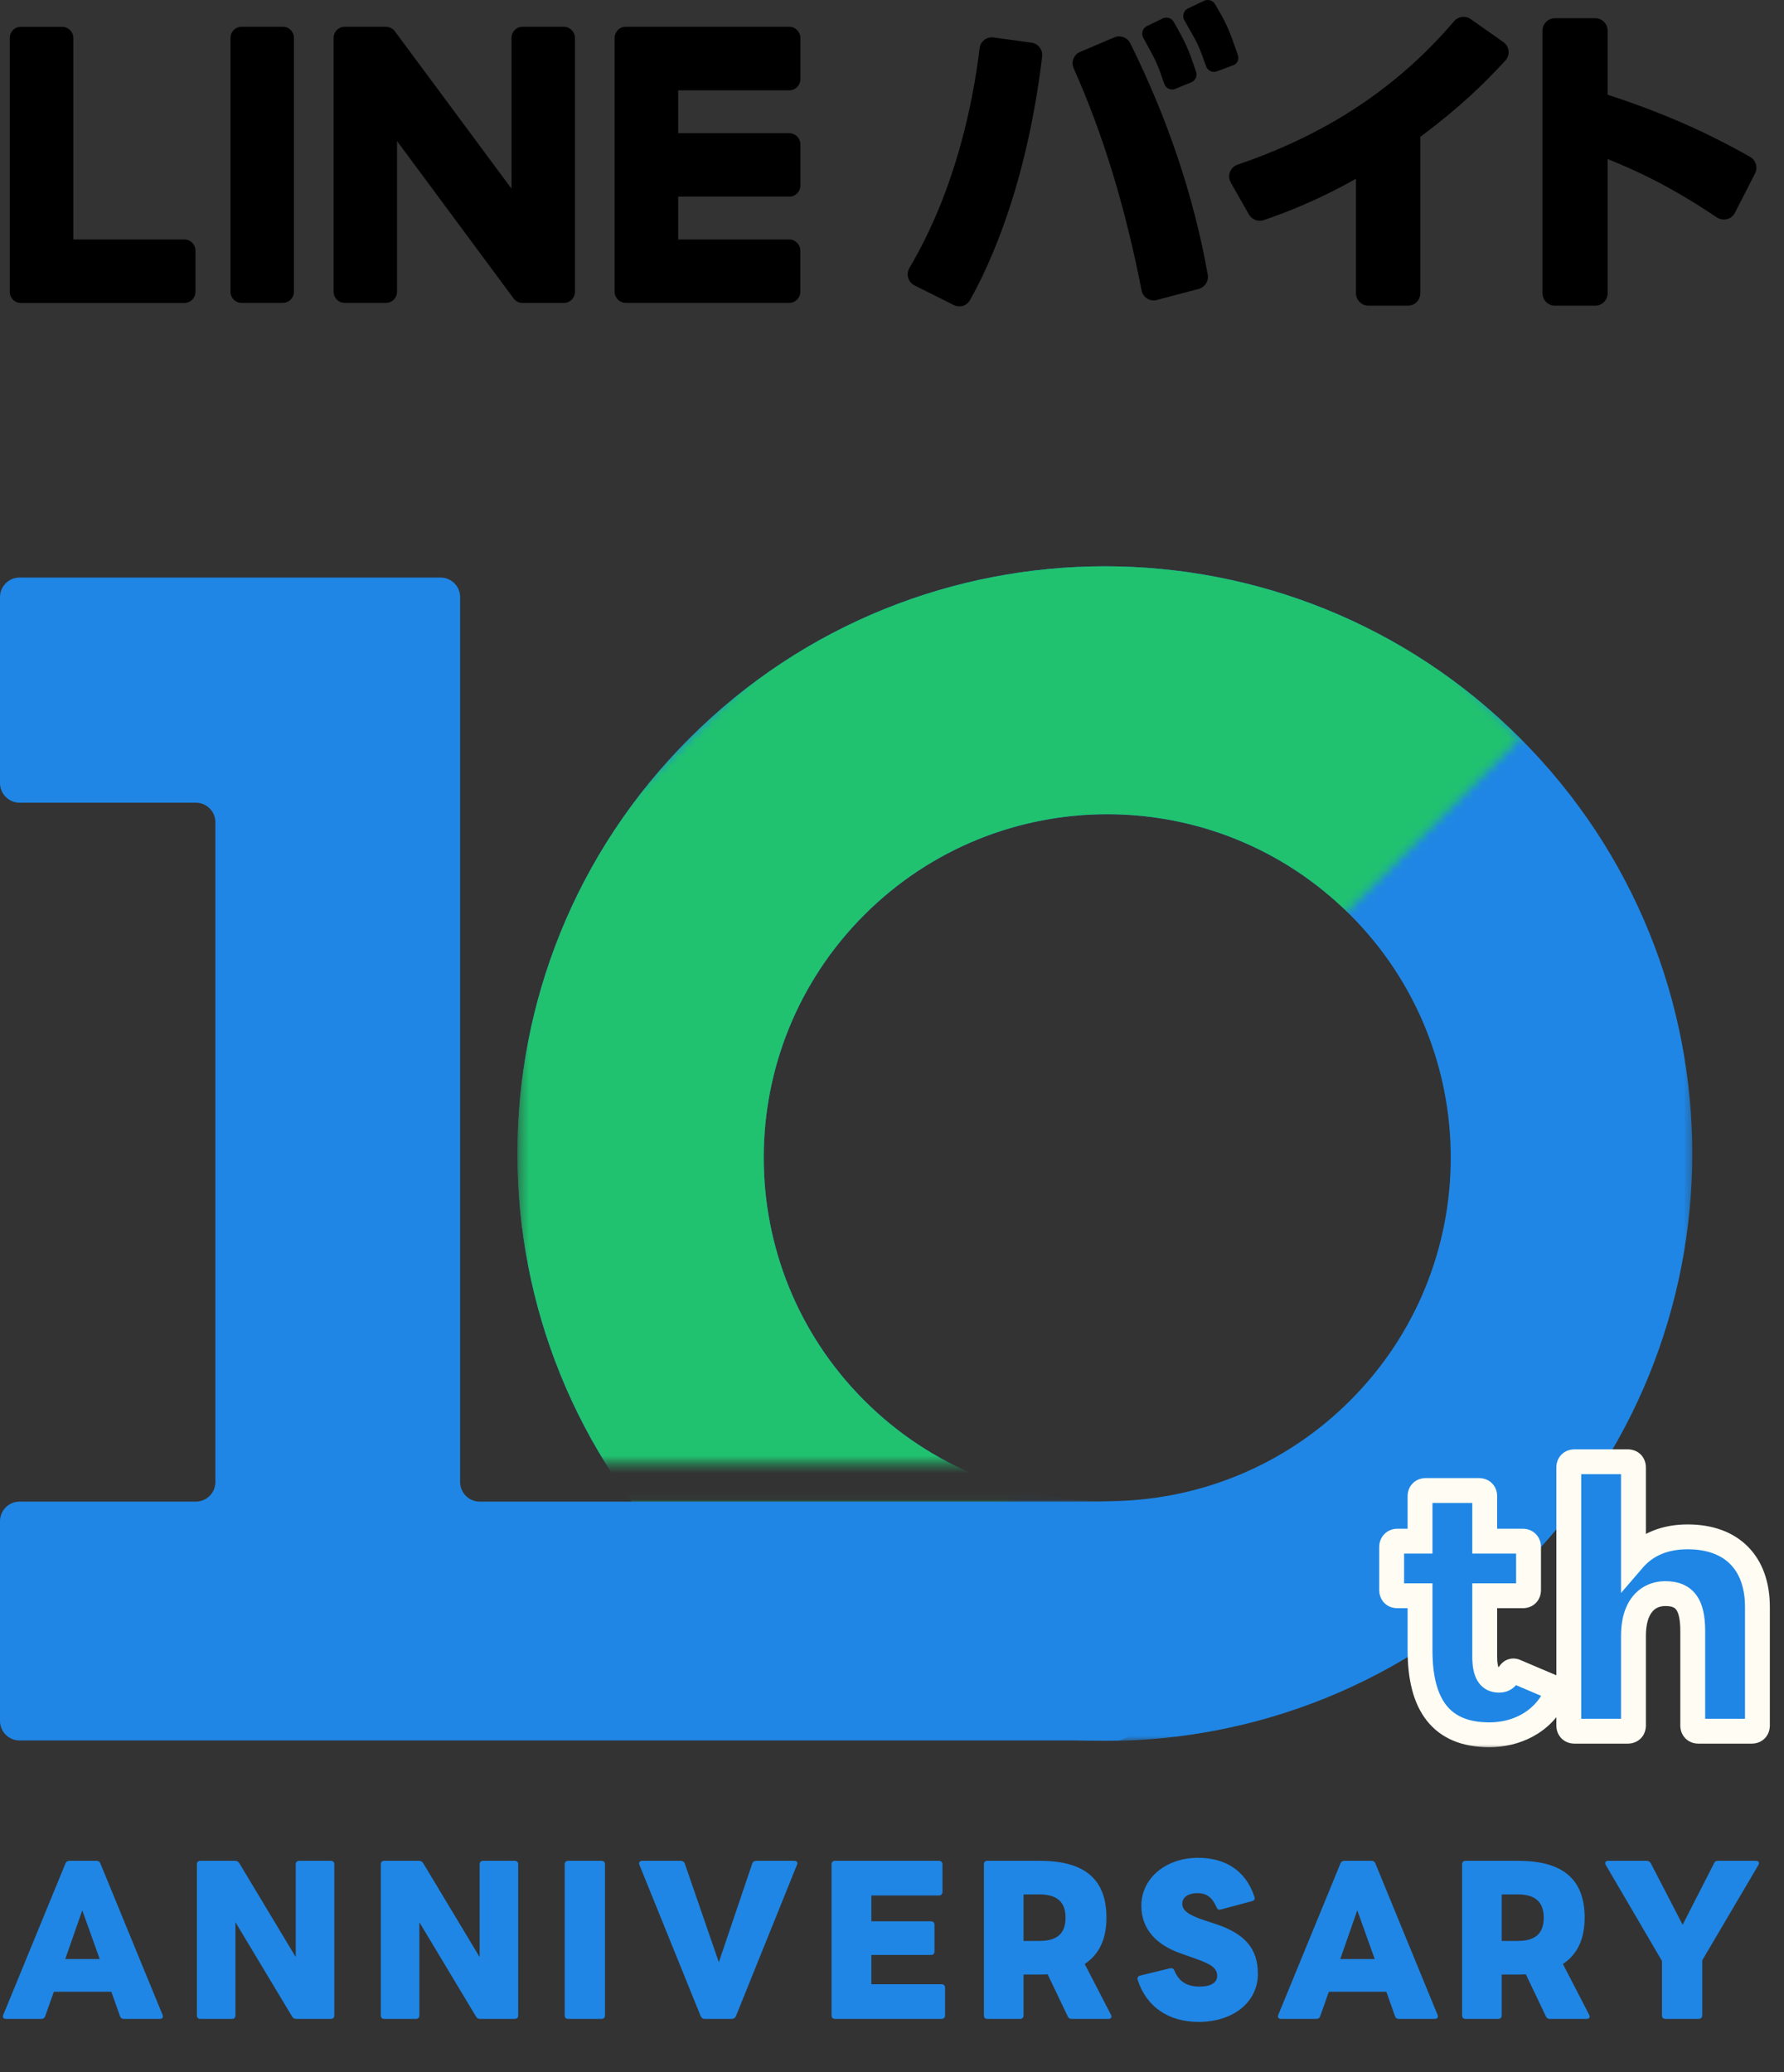<svg xmlns="http://www.w3.org/2000/svg" fill="none" viewBox="0 0 204 237" height="237" width="204">
<rect x="0" y="0" width="204" height="237" fill="#333333" stroke="none"/>
<mask height="138" width="135" y="62" x="59" maskUnits="userSpaceOnUse" style="mask-type:alpha" id="mask0_1122_2449">
<path fill="#F7F7F5" d="M193.677 62.692H59.335V199.273H193.677V62.692ZM60.455 171.957L126.506 171.957V167.404L60.455 167.404L60.455 171.957Z" clip-rule="evenodd" fill-rule="evenodd"></path>
</mask>
<g mask="url(#mask0_1122_2449)">
<path fill="#1F86E5" d="M78.843 179.434C105.075 205.666 147.605 205.666 173.837 179.434C200.069 153.203 200.069 110.672 173.837 84.44C147.605 58.209 105.075 58.209 78.843 84.44C52.611 110.672 52.611 153.202 78.843 179.434ZM98.835 160.176C114.175 175.517 139.047 175.517 154.388 160.176C169.728 144.836 169.728 119.964 154.388 104.624C139.047 89.283 114.175 89.283 98.835 104.624C83.494 119.964 83.495 144.836 98.835 160.176Z" clip-rule="evenodd" fill-rule="evenodd"></path>
<mask height="158" width="143" y="36" x="31" maskUnits="userSpaceOnUse" style="mask-type:alpha" id="mask1_1122_2449">
<path fill="#FFB4B4" d="M173.837 84.44L126.34 36.943L31.346 131.937L78.843 179.434L173.837 84.44ZM129.698 157.461L115.258 143.02L78.843 179.434L93.284 193.875L129.698 157.461Z" clip-rule="evenodd" fill-rule="evenodd"></path>
</mask>
<g mask="url(#mask1_1122_2449)">
<path fill="#20C26F" d="M78.843 179.434C105.075 205.666 147.605 205.666 173.837 179.434C200.069 153.203 200.069 110.672 173.837 84.44C147.605 58.209 105.075 58.209 78.843 84.44C52.611 110.672 52.611 153.202 78.843 179.434ZM98.835 160.176C114.175 175.517 139.047 175.517 154.388 160.176C169.728 144.836 169.728 119.964 154.388 104.624C139.047 89.283 114.175 89.283 98.835 104.624C83.494 119.964 83.495 144.836 98.835 160.176Z" clip-rule="evenodd" fill-rule="evenodd"></path>
</g>
</g>
<path fill="#1F86E5" d="M0.69 230.893C0.394 230.893 0.271 230.696 0.369 230.449L7.487 213.11C7.561 212.913 7.734 212.815 7.931 212.815H11.034C11.256 212.815 11.403 212.913 11.477 213.11L18.595 230.449C18.694 230.696 18.57 230.893 18.3 230.893H14.162C13.94 230.893 13.792 230.794 13.719 230.572L12.733 227.789H6.157L5.172 230.572C5.098 230.794 4.95 230.893 4.729 230.893H0.69ZM7.463 224.046H11.403L9.408 218.479L7.463 224.046ZM22.908 230.893C22.661 230.893 22.514 230.745 22.514 230.499V213.209C22.514 212.962 22.661 212.815 22.908 212.815H26.898C27.119 212.815 27.242 212.913 27.366 213.086L33.819 223.824V213.209C33.819 212.962 33.966 212.815 34.212 212.815H37.833C38.079 212.815 38.227 212.962 38.227 213.209V230.499C38.227 230.745 38.079 230.893 37.833 230.893H33.868C33.646 230.893 33.498 230.794 33.4 230.622L26.922 219.834V230.499C26.922 230.745 26.774 230.893 26.528 230.893H22.908ZM43.937 230.893C43.691 230.893 43.543 230.745 43.543 230.499V213.209C43.543 212.962 43.691 212.815 43.937 212.815H47.927C48.149 212.815 48.272 212.913 48.395 213.086L54.848 223.824V213.209C54.848 212.962 54.996 212.815 55.242 212.815H58.863C59.109 212.815 59.257 212.962 59.257 213.209V230.499C59.257 230.745 59.109 230.893 58.863 230.893H54.897C54.676 230.893 54.528 230.794 54.429 230.622L47.952 219.834V230.499C47.952 230.745 47.804 230.893 47.558 230.893H43.937ZM64.967 230.893C64.72 230.893 64.573 230.745 64.573 230.499V213.209C64.573 212.962 64.72 212.815 64.967 212.815H68.784C69.031 212.815 69.178 212.962 69.178 213.209V230.499C69.178 230.745 69.031 230.893 68.784 230.893H64.967ZM80.573 230.893C80.376 230.893 80.229 230.794 80.13 230.597L73.111 213.258C73.012 213.012 73.16 212.815 73.431 212.815H77.84C78.061 212.815 78.234 212.913 78.308 213.135L82.199 224.415L86.017 213.135C86.091 212.913 86.263 212.815 86.484 212.815H90.844C91.115 212.815 91.263 213.012 91.139 213.258L84.145 230.597C84.046 230.794 83.898 230.893 83.677 230.893H80.573ZM95.481 230.893C95.234 230.893 95.087 230.745 95.087 230.499V213.209C95.087 212.962 95.234 212.815 95.481 212.815H107.377C107.598 212.815 107.771 212.962 107.771 213.209V216.386C107.771 216.632 107.598 216.78 107.377 216.78H99.643V219.735H106.465C106.712 219.735 106.859 219.883 106.859 220.13V223.184C106.859 223.43 106.712 223.578 106.465 223.578H99.643V226.927H107.672C107.894 226.927 108.066 227.075 108.066 227.321V230.499C108.066 230.745 107.894 230.893 107.672 230.893H95.481ZM112.902 230.893C112.656 230.893 112.508 230.745 112.508 230.499V213.209C112.508 212.962 112.656 212.815 112.902 212.815H118.937C124.183 212.815 126.522 215.056 126.522 219.317C126.522 221.681 125.734 223.504 124.035 224.612L127.04 230.425C127.187 230.696 127.04 230.893 126.744 230.893H122.532C122.311 230.893 122.163 230.794 122.089 230.597L119.799 225.794C119.528 225.819 119.232 225.819 118.937 225.819H117.04V230.499C117.04 230.745 116.892 230.893 116.646 230.893H112.902ZM118.863 216.657H117.04V221.977H118.863C120.759 221.977 121.843 221.238 121.843 219.317C121.843 217.42 120.759 216.657 118.863 216.657ZM137.065 231.237C133.641 231.237 131.104 229.538 130.095 226.435C130.021 226.188 130.119 226.016 130.366 225.942L133.789 225.105C134.011 225.055 134.183 225.129 134.282 225.351C134.824 226.656 135.735 227.198 137.188 227.198C138.37 227.198 139.183 226.804 139.183 225.967C139.183 225.055 138.395 224.612 136.892 224.07L135.021 223.405C132.262 222.445 130.513 220.647 130.513 217.962C130.513 214.736 133.395 212.47 136.991 212.47C140.02 212.47 142.434 213.849 143.444 216.928C143.542 217.174 143.419 217.371 143.197 217.42L139.602 218.381C139.355 218.455 139.208 218.356 139.109 218.135C138.567 216.854 137.828 216.509 136.917 216.509C135.932 216.509 135.193 216.952 135.193 217.716C135.193 218.479 135.858 218.997 137.705 219.612L139.06 220.056C142.262 221.139 143.838 222.765 143.838 225.745C143.838 228.947 141.055 231.237 137.065 231.237ZM146.485 230.893C146.189 230.893 146.066 230.696 146.165 230.449L153.283 213.11C153.357 212.913 153.529 212.815 153.726 212.815H156.829C157.051 212.815 157.199 212.913 157.273 213.11L164.391 230.449C164.489 230.696 164.366 230.893 164.095 230.893H159.957C159.736 230.893 159.588 230.794 159.514 230.572L158.529 227.789H151.953L150.968 230.572C150.894 230.794 150.746 230.893 150.524 230.893H146.485ZM153.258 224.046H157.199L155.204 218.479L153.258 224.046ZM167.584 230.893C167.337 230.893 167.189 230.745 167.189 230.499V213.209C167.189 212.962 167.337 212.815 167.584 212.815H173.618C178.864 212.815 181.204 215.056 181.204 219.317C181.204 221.681 180.415 223.504 178.716 224.612L181.721 230.425C181.869 230.696 181.721 230.893 181.425 230.893H177.214C176.992 230.893 176.844 230.794 176.77 230.597L174.48 225.794C174.209 225.819 173.913 225.819 173.618 225.819H171.721V230.499C171.721 230.745 171.574 230.893 171.327 230.893H167.584ZM173.544 216.657H171.721V221.977H173.544C175.44 221.977 176.524 221.238 176.524 219.317C176.524 217.42 175.44 216.657 173.544 216.657ZM190.44 230.893C190.193 230.893 190.046 230.745 190.046 230.499V224.267L183.617 213.283C183.47 213.012 183.593 212.815 183.888 212.815H188.297C188.519 212.815 188.666 212.913 188.765 213.086L192.41 220.13L196.006 213.086C196.08 212.889 196.228 212.815 196.449 212.815H200.784C201.104 212.815 201.227 213.012 201.08 213.283L194.651 224.193V230.499C194.651 230.745 194.479 230.893 194.257 230.893H190.44Z"></path>
<path fill="black" d="M90.247 3.06H71.552C70.852 3.06 70.285 3.626 70.285 4.326V33.352V33.373C70.285 34.073 70.852 34.64 71.552 34.64H71.573H90.247C90.947 34.64 91.514 34.073 91.514 33.373V28.655C91.514 27.955 90.937 27.388 90.247 27.388H77.547V22.486H90.257C90.957 22.486 91.524 21.919 91.524 21.219V16.501C91.524 15.801 90.947 15.234 90.257 15.234H77.547V10.331H90.257C90.957 10.331 91.524 9.765 91.524 9.065V4.337C91.524 3.636 90.947 3.06 90.247 3.06Z"></path>
<path fill="black" d="M21.092 27.389H8.382V4.337C8.382 3.637 7.805 3.07 7.115 3.07H2.387C1.687 3.06 1.12 3.627 1.12 4.337V33.363V33.384C1.12 34.084 1.687 34.651 2.387 34.651H2.408H21.082C21.782 34.651 22.349 34.084 22.349 33.384V28.666C22.359 27.956 21.782 27.389 21.092 27.389Z"></path>
<path fill="black" d="M32.34 3.06H27.622C26.922 3.06 26.355 3.626 26.355 4.326V33.373C26.355 34.073 26.922 34.64 27.622 34.64H32.34C33.04 34.64 33.607 34.073 33.607 33.373V4.337C33.617 3.626 33.05 3.06 32.34 3.06Z"></path>
<path fill="black" d="M64.475 3.06H59.758C59.058 3.06 58.491 3.626 58.491 4.326V21.579L45.194 3.636C45.163 3.595 45.132 3.544 45.091 3.502L45.08 3.492C45.06 3.461 45.029 3.441 45.008 3.41C44.998 3.41 44.988 3.399 44.988 3.399C44.967 3.379 44.947 3.358 44.916 3.338C44.905 3.327 44.895 3.317 44.885 3.317C44.864 3.296 44.843 3.286 44.813 3.276C44.802 3.266 44.782 3.255 44.771 3.255C44.751 3.245 44.73 3.224 44.699 3.214C44.689 3.193 44.679 3.193 44.668 3.183C44.648 3.173 44.617 3.163 44.596 3.152C44.586 3.142 44.565 3.142 44.555 3.142C44.535 3.132 44.504 3.121 44.483 3.121C44.473 3.121 44.452 3.111 44.442 3.111C44.401 3.09 44.38 3.09 44.349 3.08C44.328 3.08 44.308 3.07 44.298 3.07C44.277 3.07 44.256 3.06 44.225 3.06C44.205 3.06 44.184 3.06 44.153 3.06C44.143 3.06 44.123 3.06 44.112 3.06H39.415C38.715 3.06 38.148 3.626 38.148 4.326V33.373C38.148 34.073 38.715 34.64 39.415 34.64H44.133C44.833 34.64 45.4 34.073 45.4 33.373V16.13L58.708 34.104C58.8 34.238 58.913 34.341 59.037 34.423L59.047 34.434C59.078 34.454 59.099 34.465 59.13 34.485C59.14 34.495 59.15 34.495 59.171 34.506C59.192 34.516 59.212 34.526 59.233 34.537C59.253 34.547 59.274 34.557 59.295 34.568C59.305 34.578 59.325 34.578 59.336 34.578C59.367 34.588 59.398 34.599 59.428 34.609C59.439 34.609 59.439 34.609 59.449 34.609C59.552 34.64 59.665 34.65 59.779 34.65H64.475C65.176 34.65 65.742 34.084 65.742 33.383V4.337C65.742 3.626 65.176 3.06 64.475 3.06Z"></path>
<path fill="black" d="M182.41 34.959H177.806C177.023 34.959 176.385 34.32 176.385 33.538V3.502C176.385 2.72 177.023 2.081 177.806 2.081H182.41C183.193 2.081 183.832 2.72 183.832 3.502V10.836C191.67 13.37 196.872 16.099 200.127 17.943C200.786 18.314 201.033 19.148 200.693 19.828L198.386 24.34C198.2 24.7 197.871 24.968 197.479 25.061C197.088 25.164 196.666 25.091 196.326 24.865C193.05 22.681 189.27 20.364 183.832 18.19V33.538C183.832 34.32 183.193 34.959 182.41 34.959Z"></path>
<path fill="black" d="M160.998 34.958H156.476C155.694 34.958 155.055 34.319 155.055 33.536V20.445C150.08 23.246 146.207 24.585 144.508 25.172C143.869 25.399 143.148 25.121 142.808 24.524L140.738 20.877C140.532 20.506 140.491 20.074 140.645 19.672C140.8 19.27 141.119 18.972 141.521 18.828C151.708 15.367 159.803 10.011 166.272 2.43C166.756 1.863 167.57 1.76 168.167 2.183L171.906 4.809C172.246 5.046 172.462 5.417 172.503 5.819C172.545 6.231 172.411 6.632 172.133 6.931C169.568 9.712 166.921 12.277 162.409 15.655V33.516C162.42 34.319 161.781 34.958 160.998 34.958Z"></path>
<path fill="black" d="M109.702 35.04C109.486 35.04 109.27 34.989 109.064 34.886L104.573 32.641C104.223 32.465 103.965 32.156 103.852 31.786C103.739 31.404 103.79 30.992 103.996 30.642C109.167 21.877 111.216 12.133 112.02 5.51C112.061 5.129 112.257 4.799 112.555 4.562C112.854 4.325 113.235 4.233 113.616 4.284L117.953 4.882C118.715 4.985 119.261 5.695 119.168 6.458C117.417 21.073 113.246 30.189 110.918 34.319C110.66 34.783 110.186 35.04 109.702 35.04Z"></path>
<path fill="black" d="M131.919 34.361C131.661 34.361 131.404 34.289 131.177 34.145C130.847 33.939 130.61 33.599 130.538 33.208C128.664 23.639 126.13 15.326 122.772 7.807C122.618 7.457 122.607 7.076 122.751 6.716C122.896 6.355 123.163 6.077 123.514 5.933L127.417 4.275C128.107 3.986 128.911 4.275 129.24 4.944C133.536 13.586 136.523 22.495 138.109 31.426C138.232 32.147 137.779 32.857 137.069 33.043L132.269 34.31C132.155 34.351 132.042 34.361 131.919 34.361Z"></path>
<path fill="black" d="M134.04 10.237C133.906 10.237 133.772 10.206 133.649 10.155C133.402 10.041 133.216 9.835 133.123 9.557C132.413 7.487 132.207 7.003 131.434 5.612C131.228 5.242 131.002 4.819 130.724 4.304C130.6 4.067 130.579 3.789 130.662 3.542C130.744 3.295 130.919 3.089 131.156 2.975L132.959 2.11C133.093 2.048 133.226 2.018 133.371 2.018C133.721 2.018 134.04 2.203 134.205 2.491C135.544 4.83 135.853 5.458 136.77 8.218C136.924 8.682 136.708 9.186 136.275 9.392L134.452 10.134C134.318 10.206 134.174 10.237 134.04 10.237Z"></path>
<path fill="black" d="M138.811 8.219C138.677 8.219 138.543 8.189 138.429 8.137C138.182 8.024 137.987 7.818 137.894 7.529C137.193 5.49 136.905 4.893 136.235 3.739C135.988 3.306 135.731 2.863 135.422 2.297C135.298 2.06 135.267 1.782 135.35 1.535C135.432 1.277 135.607 1.082 135.844 0.968L137.688 0.093C137.811 0.031 137.956 0 138.1 0C138.44 0 138.759 0.175 138.934 0.474C140.263 2.709 140.5 3.255 141.54 6.283C141.705 6.767 141.53 7.22 141.118 7.426L139.233 8.127C139.099 8.178 138.955 8.219 138.811 8.219Z"></path>
<mask fill="black" height="35" width="46" y="164.991" x="156.971" maskUnits="userSpaceOnUse" id="path-16-outside-1_1122_2449">
<rect height="35" width="46" y="164.991" x="156.971" fill="white"></rect>
<path d="M170.31 198.402C164.805 198.402 162.381 194.992 162.381 188.747V182.502H159.792C159.382 182.502 159.135 182.256 159.135 181.845V176.915C159.135 176.545 159.382 176.257 159.792 176.257H162.381V171.122C162.381 170.711 162.627 170.464 163.038 170.464H169.119C169.53 170.464 169.776 170.711 169.776 171.122V176.257H174.131C174.542 176.257 174.788 176.545 174.788 176.915V181.845C174.788 182.256 174.542 182.502 174.131 182.502H169.776V189.446C169.776 191.294 170.269 192.157 171.419 192.157C171.912 192.157 172.241 191.952 172.611 191.377C172.816 191.089 173.022 191.007 173.433 191.212L177.582 192.979C177.952 193.143 178.075 193.513 177.829 194.006C176.268 197.128 173.186 198.402 170.31 198.402ZM180.047 197.991C179.637 197.991 179.39 197.745 179.39 197.334V167.835C179.39 167.424 179.637 167.177 180.047 167.177H186.128C186.539 167.177 186.785 167.424 186.785 167.835V178.353C188.306 176.586 190.442 175.764 192.989 175.764C198.043 175.764 200.96 178.763 200.96 183.776V197.334C200.96 197.745 200.713 197.991 200.302 197.991H194.222C193.811 197.991 193.564 197.745 193.564 197.334V186.528C193.564 183.488 192.62 182.256 190.442 182.256C188.306 182.256 186.785 183.858 186.785 187.063V197.334C186.785 197.745 186.539 197.991 186.128 197.991H180.047Z"></path>
</mask>
<path fill="#1F86E5" d="M170.31 198.402C164.805 198.402 162.381 194.992 162.381 188.747V182.502H159.792C159.382 182.502 159.135 182.256 159.135 181.845V176.915C159.135 176.545 159.382 176.257 159.792 176.257H162.381V171.122C162.381 170.711 162.627 170.464 163.038 170.464H169.119C169.53 170.464 169.776 170.711 169.776 171.122V176.257H174.131C174.542 176.257 174.788 176.545 174.788 176.915V181.845C174.788 182.256 174.542 182.502 174.131 182.502H169.776V189.446C169.776 191.294 170.269 192.157 171.419 192.157C171.912 192.157 172.241 191.952 172.611 191.377C172.816 191.089 173.022 191.007 173.433 191.212L177.582 192.979C177.952 193.143 178.075 193.513 177.829 194.006C176.268 197.128 173.186 198.402 170.31 198.402ZM180.047 197.991C179.637 197.991 179.39 197.745 179.39 197.334V167.835C179.39 167.424 179.637 167.177 180.047 167.177H186.128C186.539 167.177 186.785 167.424 186.785 167.835V178.353C188.306 176.586 190.442 175.764 192.989 175.764C198.043 175.764 200.96 178.763 200.96 183.776V197.334C200.96 197.745 200.713 197.991 200.302 197.991H194.222C193.811 197.991 193.564 197.745 193.564 197.334V186.528C193.564 183.488 192.62 182.256 190.442 182.256C188.306 182.256 186.785 183.858 186.785 187.063V197.334C186.785 197.745 186.539 197.991 186.128 197.991H180.047Z"></path>
<path mask="url(#path-16-outside-1_1122_2449)" fill="#FFFDF3" d="M162.381 182.502H163.802V181.081H162.381V182.502ZM162.381 176.257V177.678H163.802V176.257H162.381ZM169.776 176.257H168.355V177.678H169.776V176.257ZM169.776 182.502V181.081H168.355V182.502H169.776ZM172.611 191.377L171.455 190.551L171.434 190.579L171.416 190.608L172.611 191.377ZM173.433 191.212L172.797 192.483L172.836 192.503L172.876 192.52L173.433 191.212ZM177.582 192.979L178.159 191.68L178.149 191.676L178.139 191.671L177.582 192.979ZM177.829 194.006L176.558 193.37L176.558 193.37L177.829 194.006ZM170.31 196.981C167.868 196.981 166.351 196.24 165.395 195.034C164.387 193.762 163.802 191.726 163.802 188.747H160.96C160.96 192.013 161.587 194.804 163.167 196.799C164.799 198.859 167.247 199.823 170.31 199.823V196.981ZM163.802 188.747V182.502H160.96V188.747H163.802ZM162.381 181.081H159.792V183.923H162.381V181.081ZM159.792 181.081C159.872 181.081 160.102 181.111 160.315 181.323C160.527 181.535 160.556 181.765 160.556 181.845H157.714C157.714 182.335 157.867 182.894 158.305 183.332C158.743 183.771 159.302 183.923 159.792 183.923V181.081ZM160.556 181.845V176.915H157.714V181.845H160.556ZM160.556 176.915C160.556 177.046 160.509 177.249 160.337 177.43C160.155 177.62 159.934 177.678 159.792 177.678V174.836C159.24 174.836 158.691 175.039 158.283 175.465C157.884 175.881 157.714 176.414 157.714 176.915H160.556ZM159.792 177.678H162.381V174.836H159.792V177.678ZM163.802 176.257V171.122H160.96V176.257H163.802ZM163.802 171.122C163.802 171.201 163.772 171.432 163.56 171.644C163.348 171.856 163.118 171.885 163.038 171.885V169.043C162.548 169.043 161.989 169.196 161.551 169.634C161.112 170.072 160.96 170.631 160.96 171.122H163.802ZM163.038 171.885H169.119V169.043H163.038V171.885ZM169.119 171.885C169.039 171.885 168.809 171.856 168.597 171.644C168.384 171.432 168.355 171.201 168.355 171.122H171.197C171.197 170.631 171.044 170.072 170.606 169.634C170.168 169.196 169.609 169.043 169.119 169.043V171.885ZM168.355 171.122V176.257H171.197V171.122H168.355ZM169.776 177.678H174.131V174.836H169.776V177.678ZM174.131 177.678C173.989 177.678 173.769 177.62 173.587 177.43C173.414 177.249 173.367 177.046 173.367 176.915H176.21C176.21 176.414 176.039 175.881 175.641 175.465C175.233 175.039 174.684 174.836 174.131 174.836V177.678ZM173.367 176.915V181.845H176.21V176.915H173.367ZM173.367 181.845C173.367 181.765 173.397 181.535 173.609 181.323C173.821 181.111 174.052 181.081 174.131 181.081V183.923C174.621 183.923 175.181 183.771 175.619 183.332C176.057 182.894 176.21 182.335 176.21 181.845H173.367ZM174.131 181.081H169.776V183.923H174.131V181.081ZM168.355 182.502V189.446H171.197V182.502H168.355ZM168.355 189.446C168.355 190.439 168.477 191.437 168.947 192.224C169.199 192.645 169.551 193.006 170.014 193.25C170.469 193.49 170.954 193.578 171.419 193.578V190.736C171.309 190.736 171.301 190.716 171.341 190.737C171.388 190.762 171.401 190.791 171.386 190.766C171.363 190.727 171.311 190.617 171.268 190.386C171.225 190.158 171.197 189.85 171.197 189.446H168.355ZM171.419 193.578C171.884 193.578 172.372 193.475 172.835 193.175C173.264 192.896 173.569 192.514 173.806 192.145L171.416 190.608C171.353 190.706 171.309 190.761 171.284 190.788C171.26 190.814 171.261 190.808 171.288 190.79C171.301 190.782 171.318 190.772 171.338 190.763C171.359 190.754 171.378 190.748 171.395 190.743C171.431 190.734 171.444 190.736 171.419 190.736V193.578ZM173.767 192.203C173.798 192.159 173.645 192.403 173.276 192.491C172.923 192.576 172.707 192.438 172.797 192.483L174.068 189.941C173.748 189.781 173.223 189.581 172.613 189.728C171.988 189.878 171.629 190.306 171.455 190.551L173.767 192.203ZM172.876 192.52L177.026 194.286L178.139 191.671L173.989 189.905L172.876 192.52ZM177.005 194.277C176.863 194.214 176.644 194.04 176.563 193.733C176.492 193.467 176.584 193.319 176.558 193.37L179.1 194.641C179.32 194.2 179.473 193.621 179.31 193.005C179.137 192.349 178.671 191.908 178.159 191.68L177.005 194.277ZM176.558 193.37C175.296 195.893 172.794 196.981 170.31 196.981V199.823C173.578 199.823 177.239 198.363 179.1 194.641L176.558 193.37ZM186.785 178.353H185.364V182.183L187.863 179.279L186.785 178.353ZM180.047 196.57C180.127 196.57 180.357 196.6 180.57 196.812C180.782 197.024 180.811 197.254 180.811 197.334H177.969C177.969 197.824 178.122 198.383 178.56 198.821C178.998 199.26 179.557 199.412 180.047 199.412V196.57ZM180.811 197.334V167.835H177.969V197.334H180.811ZM180.811 167.835C180.811 167.914 180.782 168.145 180.57 168.357C180.357 168.569 180.127 168.598 180.047 168.598V165.756C179.557 165.756 178.998 165.909 178.56 166.347C178.122 166.785 177.969 167.344 177.969 167.835H180.811ZM180.047 168.598H186.128V165.756H180.047V168.598ZM186.128 168.598C186.049 168.598 185.818 168.569 185.606 168.357C185.394 168.145 185.364 167.914 185.364 167.835H188.207C188.207 167.344 188.054 166.785 187.616 166.347C187.178 165.909 186.618 165.756 186.128 165.756V168.598ZM185.364 167.835V178.353H188.207V167.835H185.364ZM187.863 179.279C189.058 177.89 190.764 177.185 192.989 177.185V174.343C190.12 174.343 187.553 175.282 185.708 177.426L187.863 179.279ZM192.989 177.185C195.234 177.185 196.827 177.846 197.859 178.89C198.894 179.936 199.539 181.543 199.539 183.776H202.381C202.381 180.996 201.567 178.598 199.88 176.891C198.19 175.182 195.798 174.343 192.989 174.343V177.185ZM199.539 183.776V197.334H202.381V183.776H199.539ZM199.539 197.334C199.539 197.254 199.568 197.024 199.78 196.812C199.992 196.6 200.223 196.57 200.302 196.57V199.412C200.793 199.412 201.352 199.26 201.79 198.821C202.228 198.383 202.381 197.824 202.381 197.334H199.539ZM200.302 196.57H194.222V199.412H200.302V196.57ZM194.222 196.57C194.301 196.57 194.532 196.6 194.744 196.812C194.956 197.024 194.986 197.254 194.986 197.334H192.143C192.143 197.824 192.296 198.383 192.734 198.821C193.172 199.26 193.731 199.412 194.222 199.412V196.57ZM194.986 197.334V186.528H192.143V197.334H194.986ZM194.986 186.528C194.986 184.924 194.749 183.472 193.963 182.408C193.098 181.237 191.809 180.835 190.442 180.835V183.677C191.252 183.677 191.524 183.89 191.677 184.096C191.907 184.409 192.143 185.093 192.143 186.528H194.986ZM190.442 180.835C188.99 180.835 187.651 181.396 186.707 182.564C185.792 183.698 185.364 185.254 185.364 187.063H188.207C188.207 185.666 188.539 184.819 188.918 184.35C189.268 183.917 189.758 183.677 190.442 183.677V180.835ZM185.364 187.063V197.334H188.207V187.063H185.364ZM185.364 197.334C185.364 197.254 185.394 197.024 185.606 196.812C185.818 196.6 186.049 196.57 186.128 196.57V199.412C186.618 199.412 187.178 199.26 187.616 198.821C188.054 198.383 188.207 197.824 188.207 197.334H185.364ZM186.128 196.57H180.047V199.412H186.128V196.57Z"></path>
<path fill="#1F86E5" d="M0 68.291C0 67.054 1.002 66.052 2.239 66.052H50.378C51.615 66.052 52.617 67.054 52.617 68.291V89.562V91.801L52.617 169.495C52.617 170.731 53.62 171.734 54.856 171.734H127.625C128.861 171.734 129.864 172.736 129.864 173.973V196.811C129.864 198.048 128.861 199.05 127.625 199.05H2.239C1.002 199.05 0 198.048 0 196.811V173.973C0 172.736 1.002 171.734 2.239 171.734H22.39C23.627 171.734 24.629 170.731 24.629 169.495L24.629 94.04C24.629 92.803 23.627 91.801 22.39 91.801H2.239C1.002 91.801 0 90.798 0 89.562V68.291Z" clip-rule="evenodd" fill-rule="evenodd"></path>
</svg>
